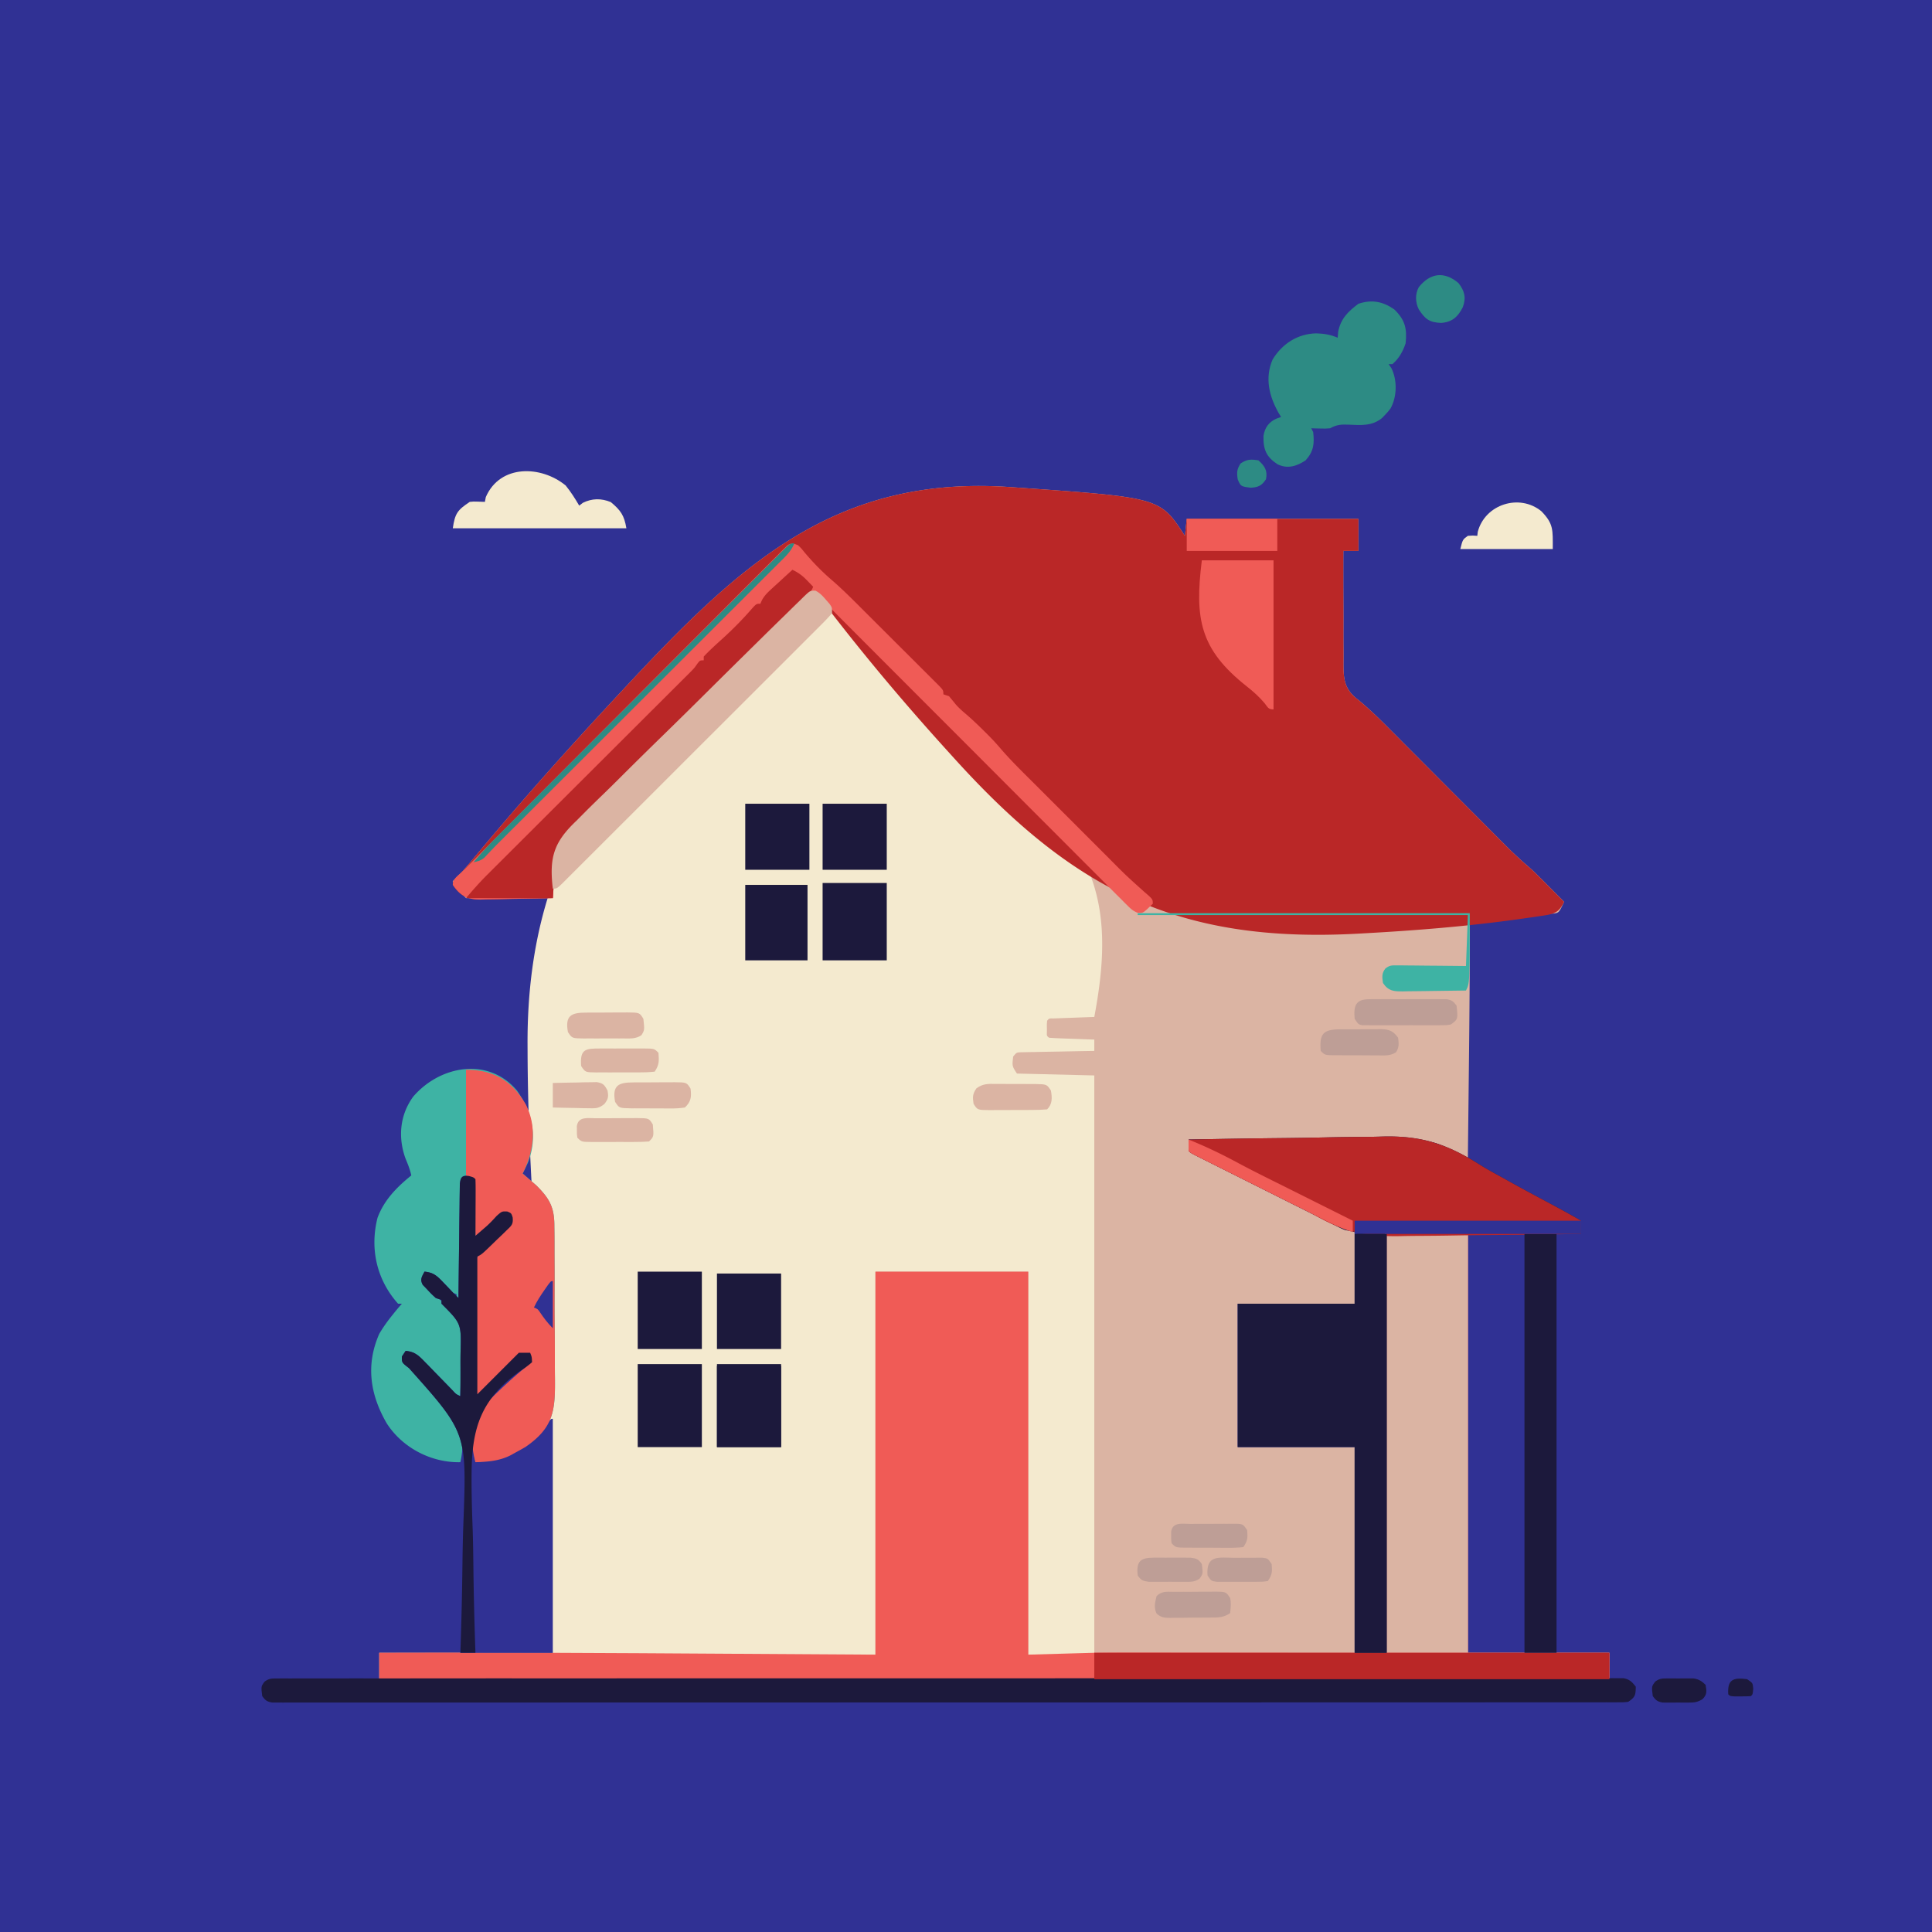 <svg xmlns="http://www.w3.org/2000/svg" width="1024" height="1024"><path fill="#303194" d="M0 0h1024v1024H0z"/><path fill="#dbb4a3" d="m536.62 258.25 2.957.207c75.31 5.286 75.31 5.286 88.418 25.543l1-9h91v17h-8a3019 3019 0 0 0 .029 27.8c.024 4.304.035 8.606.016 12.91-.017 4.157 0 8.312.04 12.469q.012 2.374-.01 4.747c-.082 9.295.006 15.246 7.925 21.074 5.54 4.599 10.69 9.553 15.758 14.66l2.211 2.215q2.356 2.361 4.708 4.726 3.73 3.75 7.469 7.493 9.275 9.297 18.54 18.603 7.848 7.876 15.7 15.746 3.665 3.676 7.325 7.356l4.531 4.541 2.028 2.044a216 216 0 0 0 12.011 11.124c2.164 1.879 4.2 3.86 6.219 5.894l2.246 2.256 2.254 2.28 2.348 2.36q2.829 2.849 5.652 5.702c-2.728 5.846-2.728 5.846-5.987 6.24l-2.463-.013h-2.79l-3.018-.032-3.085-.008c-3.261-.011-6.521-.037-9.782-.062q-3.31-.016-6.621-.027a4405 4405 0 0 1-16.254-.098l.008 2.622c.068 26.68-.162 53.352-.472 80.03q-.092 8.047-.18 16.096-.176 15.626-.356 31.252c-4.37-1.264-7.353-2.956-11.032-5.569-10.77-5.851-23.408-4.42-35.335-4.343-3.581.016-7.162-.008-10.742-.028-6.76-.03-13.521-.027-20.281-.01-7.705.018-15.41-.004-23.115-.03-15.831-.05-31.663-.052-47.494-.02.022 4.26.664 6.193 4.289 8.31q2.227 1.137 4.488 2.21l2.468 1.24a770 770 0 0 0 8.122 3.978q2.813 1.394 5.624 2.792a2548 2548 0 0 0 14.842 7.293c5.04 2.467 10.065 4.962 15.093 7.452 7.34 3.63 14.683 7.254 22.04 10.851l2.342 1.151c2.871 1.4 5.658 2.712 8.693 3.723v38h-62v76h62v109h17V654h43v222h75v14h-652v-14h92V476h-46c-7-7-7-7-7-9a158 158 0 0 1 3.479-3.475c2.932-2.939 5.515-6.19 8.169-9.377q2.051-2.447 4.105-4.891l2.211-2.632c23.148-27.483 47.134-54.18 71.661-80.438l1.6-1.716c60.15-64.473 111.27-113.27 205.4-106.22z"/><path fill="#f4eacf" d="M434 314c1.445 1.41 1.445 1.41 2.903 3.286 3.157 3.769 6.578 7.13 10.216 10.429l1.75 1.586q1.86 1.681 3.72 3.358c14.665 13.218 29.056 26.717 43.356 40.327 8.252 7.843 16.562 15.598 25.052 23.182 9.836 8.806 19.472 17.79 28.843 27.09l2.291 2.275c33.846 33.945 36.487 67.77 27.868 113.47l-2.187.076c-3.25.115-6.5.238-9.75.361l-3.443.12-3.272.126-3.031.111c-2.277-.047-2.277-.047-3.317 1.206-.16 1.873-.16 1.873-.125 4l-.008 2.187c-.064 1.834-.064 1.834 1.133 2.813 1.779.157 3.563.25 5.348.316l3.271.127 3.444.12 3.455.13q4.241.16 8.482.307v6l-3.732.06q-6.837.116-13.675.257-2.962.057-5.924.105c-2.835.045-5.67.103-8.504.164l-2.687.035-2.487.06-2.193.04c-2.049.137-2.049.137-3.797 2.279-.587 5.03-.587 5.03 2 9l41 1v307h-35v-203h-81v203H293c-3.058-52.073-5.57-104.06-6.996-156.2q-.258-9.357-.53-18.713l-.109-3.761c-.514-17.333-1.355-34.621-2.467-51.926-1.919-29.867-3.183-59.688-3.277-89.62l-.016-3.531c-.3-108.87 52.996-168.51 137.5-231.32l1.933-1.448a429 429 0 0 1 5.337-3.905l3.017-2.19c2.854-1.528 3.719-1.746 6.608-.396z"/><path fill="#ba2727" d="m536.62 258.25 2.957.207c75.31 5.286 75.31 5.286 88.418 25.543l1-9h91v17h-8a3019 3019 0 0 0 .029 27.8c.024 4.304.035 8.606.016 12.91-.017 4.157 0 8.312.04 12.469q.012 2.374-.01 4.747c-.082 9.295.006 15.246 7.925 21.074 5.54 4.599 10.69 9.553 15.758 14.66l2.211 2.215q2.356 2.361 4.708 4.726 3.73 3.75 7.469 7.493 9.275 9.297 18.54 18.603 7.848 7.876 15.7 15.746 3.665 3.676 7.325 7.356l4.531 4.541 2.028 2.044a216 216 0 0 0 12.011 11.124c2.164 1.879 4.2 3.86 6.219 5.894l2.246 2.256 2.254 2.28 2.348 2.36q2.829 2.849 5.652 5.702c-2.715 5.818-5.48 6.483-11.576 7.371l-2.405.365c-2.682.4-5.366.781-8.05 1.157l-2.854.401c-26.643 3.69-53.39 5.854-80.24 7.331l-3.794.216c-96.766 5.373-152.08-24.054-214.59-93.203a3937 3937 0 0 0-4.12-4.548c-21.764-24.026-42.603-48.777-62.376-74.47l-1.51-1.964c-3.361-4.402-3.361-4.402-4.488-6.655-4.283.475-6.67 3.189-9.599 6.07l-1.679 1.618a1281 1281 0 0 0-5.552 5.405l-3.987 3.864c-12.155 11.792-24.22 23.678-36.264 35.583a3438 3438 0 0 1-26.816 26.226 1977 1977 0 0 0-18.851 18.508 792 792 0 0 1-11.266 11.005c-23.99 22.288-23.99 22.288-25.985 53.72-6.423.168-12.844.3-19.27.385q-3.274.052-6.55.143c-3.145.085-6.288.125-9.434.156l-2.94.11c-6.988.003-10.827-1.92-14.807-7.794 0-2.828 1.537-3.608 3.479-5.476 2.932-2.938 5.515-6.188 8.169-9.376q2.052-2.447 4.106-4.891l2.21-2.632c23.148-27.483 47.134-54.18 71.661-80.438.529-.566 1.057-1.132 1.6-1.716 60.15-64.473 111.27-113.27 205.4-106.22z"/><path fill="#f05b56" d="M735 654h43v222h75v14H201v-14q17.657-.048 35.312-.062l2.868-.003c32.668-.026 65.336.106 98.003.288l2.675.015c41.38.23 82.76.503 124.14.762V674h81v203l35-1c6.07-.072 12.133-.13 18.202-.114h4.668q6.042.001 12.083.013 5.75.007 11.497.006c11.08.006 22.158.02 33.237.032l75.312.063V654z"/><path fill="#1c193c" d="M630 604a4156 4156 0 0 1 49.008-.777c7.59-.077 15.177-.181 22.765-.355q9.943-.228 19.887-.28c3.499-.019 6.992-.062 10.489-.174 20.964-.643 34.619 3.842 51.988 14.795 3.91 2.447 7.936 4.654 11.988 6.854q2.078 1.159 4.152 2.324c7.214 4.015 14.502 7.895 21.78 11.793 5.356 2.872 10.687 5.768 15.943 8.82v7H735v222h-17V767h-62v-76h62v-38l-5-1c-1.893-.76-1.893-.76-3.707-1.67l-2.107-1.045-2.265-1.146-2.42-1.208a2666 2666 0 0 1-7.891-3.962l-5.487-2.746a6985 6985 0 0 1-11.48-5.76q-7.369-3.704-14.745-7.395-5.66-2.834-11.318-5.672l-5.44-2.728a5890 5890 0 0 1-7.578-3.806l-2.288-1.147c-5.158-2.6-5.158-2.6-6.273-3.715q-.063-3 0-6z"/><path fill="#3eb3a4" d="M274 578c8.104 11.526 11.15 24.601 5.852 38.168A178 178 0 0 1 277 622l1.977 1.688 2.648 2.312 2.602 2.25c7.107 7.047 9.672 11.73 9.597 21.857l.046 3.29c.042 3.573.04 7.144.032 10.717q.018 3.744.04 7.487c.022 5.226.02 10.452.005 15.678q-.024 8.027.062 16.053c.067 6.48.09 12.96.079 19.44q.002 3.692.047 7.383c.188 17.446-.61 26.426-15.635 36.783a187 187 0 0 1-5.5 3.063l-2.277 1.277c-6.04 3.069-12.02 3.496-18.723 3.723-3.724-14.101-1.657-23.55 8.382-33.894a284 284 0 0 1 16.197-14.844C280.5 723.02 280.5 723.02 281 718c-5.627-.635-7.516.8-11.363 4.813l-1.447 1.48a456 456 0 0 0-4.502 4.707 1714 1714 0 0 1-4.556 4.708 757 757 0 0 0-4.094 4.273C253 740 253 740 252 740a2181 2181 0 0 1-.518-28.479c-.052-4.41-.122-8.817-.236-13.226a653 653 0 0 1-.194-12.78q-.028-2.43-.109-4.86c-.36-11.231 1.208-17.088 11.057-23.655a78 78 0 0 0 2.98-2.672q2.239-2.107 4.5-4.188c1.973-2.778 1.56-3.994.52-7.14-5.04.358-7.439 3.022-10.688 6.562-5.073 5.438-5.073 5.438-7.312 5.438l-1-30c-4.63-1.647-4.63-1.647-6 0a124 124 0 0 0-.206 5.988l-.06 3.883-.05 4.226-.064 4.3q-.081 5.67-.153 11.34-.076 5.781-.16 11.562-.162 11.35-.307 22.7l-2-1v-2l-1.72-.71c-3.688-2.085-6.212-5.297-9.062-8.39-2.238-2.333-2.238-2.333-6.218-1.9-.955 1.726-.955 1.726-1 4 1.73 2.046 1.73 2.046 3.277 3.384 3.008 2.824 5.631 6.011 8.344 9.117 2.329 2.633 2.329 2.633 5.49 4.565 4.148 3.445 3.655 7.322 3.475 12.392l-.026 2.736a577 577 0 0 1-.185 8.62q-.045 2.928-.082 5.857c-.066 4.778-.17 9.553-.293 14.33-3.76-1.552-6.047-3.872-8.844-6.79l-2.777-2.85a1099 1099 0 0 1-4.325-4.498 648 648 0 0 0-4.21-4.339l-2.526-2.627c-2.335-2.318-2.335-2.318-6.318-1.896-1.11 2.944-1.11 2.944.014 5.77 3.7 4.015 7.568 7.66 11.7 11.234 13.422 11.743 21.052 20.266 17.65 39.25l-.364 1.746c-15.355.337-30.717-7.587-39.08-20.692-8.736-15.143-11.15-30.84-3.92-47.308 2.08-3.562 4.41-6.792 7-10l1.562-1.949a190 190 0 0 1 3.438-4.05h-2c-11.343-12.659-15.03-29.074-10.938-45.439 3.471-9.51 10.222-16.299 17.938-22.562-.694-3.16-1.813-5.958-3.063-8.937-4.072-11.202-3.028-23.072 4.051-32.793C232.933 564.965 258.58 559.82 274 578z"/><path fill="#dbb4a3" d="M735 654h43v222h-43z"/><path fill="#f05b56" d="M423 289c1.64 1.566 1.64 1.566 3.25 3.563 4.641 5.541 9.6 10.61 15.106 15.295 6.008 5.25 11.598 10.93 17.238 16.568l3.598 3.587q3.744 3.736 7.483 7.476 4.801 4.8 9.618 9.587 3.704 3.69 7.401 7.389 1.773 1.77 3.55 3.537 2.469 2.456 4.926 4.925l1.492 1.475C500 365.772 500 365.772 500 368l3 1a255 255 0 0 1 3.508 4.28c1.57 1.809 3.228 3.298 5.055 4.845 3.658 3.124 7.096 6.417 10.5 9.812l1.461 1.448a128 128 0 0 1 7.252 7.89c5.943 6.81 12.452 13.096 18.846 19.479l4.284 4.287q4.475 4.478 8.954 8.949 5.715 5.708 11.421 11.425 4.418 4.423 8.841 8.84l4.209 4.212c9.31 9.392 9.31 9.392 19.145 18.223C611 476.579 611 476.579 611 479c-5.192 5.075-5.192 5.075-8.01 4.815-2.207-.904-3.405-1.857-5.087-3.54l-1.785-1.765-1.932-1.957-2.075-2.064c-2.3-2.293-4.59-4.597-6.88-6.9l-4.932-4.927a7809 7809 0 0 1-13.394-13.42q-6.286-6.302-12.582-12.595a25170 25170 0 0 1-24.92-24.962 27374 27374 0 0 0-25.704-25.746l-3.004-3.006-1.498-1.498-1.493-1.493a61944 61944 0 0 1-24.437-24.466q-4.177-4.184-8.356-8.366a16222 16222 0 0 1-13.102-13.132l-4.822-4.83q-3.28-3.285-6.554-6.574l-1.952-1.949c-4.367-4.396-4.367-4.396-5.481-6.624-4.283.475-6.67 3.189-9.6 6.07l-1.678 1.618a1281 1281 0 0 0-5.553 5.405l-3.987 3.864c-12.155 11.792-24.22 23.678-36.264 35.583a3438 3438 0 0 1-26.816 26.226 1977 1977 0 0 0-18.85 18.508 792 792 0 0 1-11.267 11.005C294.996 444.568 294.996 444.568 293 476c-6.423.168-12.844.3-19.269.385q-3.275.052-6.55.143c-3.145.085-6.288.125-9.435.156l-2.94.11c-6.987.003-10.826-1.92-14.806-7.794 0-3.26 2.763-4.862 5-7q1.665-1.663 3.321-3.335l1.86-1.87 1.999-2.009 4.44-4.461 2.385-2.398a59744 59744 0 0 1 60.493-60.7l1.566-1.57q12.575-12.61 25.133-25.24 12.896-12.964 25.819-25.903a7036 7036 0 0 0 15.918-15.988 3879 3879 0 0 1 12.19-12.217 1341 1341 0 0 0 5.003-5.033c2.262-2.287 4.538-4.558 6.82-6.825l2.005-2.05 1.852-1.821 1.589-1.595c2.22-1.362 3.246-.928 5.606.014z"/><path fill="#1c193c" d="m146.99 889.62 3.15-.024 3.477.02 3.696-.013q5.11-.014 10.219.003c3.698.006 7.396-.004 11.094-.013a6820 6820 0 0 1 19.465-.007c9.648.009 19.296 0 28.944-.01q25.842-.028 51.685-.017a65847 65847 0 0 0 60.42-.008c28.306-.01 56.612-.015 84.92-.007h3.235l26.018.008q50.751.014 101.51-.021a130515 130515 0 0 1 126.091-.03h3.02q22.604.003 45.209-.018 25.695-.024 51.39.002 14.393.016 28.785-.01a4659 4659 0 0 1 19.202.01q5.479.015 10.958-.004c3.926-.017 7.852-.002 11.778.016l3.47-.03 3.157.03h2.723c3.194.667 4.419 1.95 6.394 4.5-.088 4.411-.249 5.5-4 8-2.27.251-2.27.251-4.992.252l-3.15.016-3.48-.013-3.696.01q-5.11.008-10.222-.002c-3.698-.004-7.397.004-11.096.01q-9.735.012-19.469.006-14.475-.006-28.95.01c-18.236.014-36.47.016-54.706.014a96927 96927 0 0 0-57.421.008q-42.465.014-84.93.009h-3.236l-16.24-.003h-3.258l-6.523-.002q-50.762-.007-101.53.021a175170 175170 0 0 1-126.112.027h-3.02q-22.61-.002-45.219.016-25.699.019-51.398 0-14.396-.01-28.792.01-9.6.012-19.203-.007-5.48-.01-10.96.004c-3.926.013-7.851.002-11.777-.011l-3.478.022-3.15-.022h-2.723c-2.751-.454-3.642-1.14-5.27-3.375-.64-5.12-.64-5.12 1.212-7.664 2.374-1.774 3.829-1.712 6.78-1.713z"/><path fill="#303194" d="M248.56 623.31c2.438.688 2.438.688 3.438 1.688.087 2.218.106 4.44.097 6.66l-.004 2.013q-.01 3.195-.031 6.389l-.014 4.322q-.016 5.308-.049 10.615 1.904-1.636 3.801-3.28l2.138-1.847c1.88-1.707 3.552-3.488 5.249-5.373 2.812-2.5 2.812-2.5 5.687-2.375 2.125.875 2.125.875 2.847 3.115.375 3.714-.636 4.39-3.272 6.932l-2.307 2.262-2.455 2.316-2.42 2.364c-5.872 5.689-5.872 5.689-8.268 6.886v73l22-22h6c.889 2.126.889 2.126 1 5-2.012 2.264-3.908 4.062-6.21 5.989a888 888 0 0 0-3.967 3.548l-2.088 1.868c-13.747 12.436-21.865 22.057-17.734 41.596 7.49-.706 13.682-2.454 20.375-5.813l2.016-1.004c6.03-3.149 10.976-6.849 14.922-12.496 2.596-3.687 2.596-3.687 3.687-3.687v124h-49l.369-10.923c.383-12.025.603-24.048.742-36.078.089-7.283.23-14.556.504-21.834 1.774-47.756 1.774-47.756-28.876-82.063-3.777-2.9-3.777-2.9-3.739-6.104l2-3c4.862.437 6.891 2.432 10.23 5.875l1.444 1.468c1.514 1.543 3.014 3.1 4.513 4.657a1920 1920 0 0 0 4.545 4.657 1009 1009 0 0 1 4.1 4.226c1.983 2.152 1.983 2.152 4.168 3.117.08-5.694.1-11.383.067-17.078q-.004-2.901.039-5.802c.433-15.577.433-15.577-10.106-26.12v-2l-3-1c-2.5-2.313-2.5-2.313-5-5l-1.938-2c-1.533-2.887-.524-4.231.938-7 4.842.433 6.84 2.41 10.125 5.874l2.57 2.68 2.305 2.445a715 715 0 0 0 3 3l.024-2.378q.117-11.08.263-22.161.077-5.697.135-11.394.055-5.495.136-10.99.028-2.1.045-4.198c.017-1.957.047-3.913.078-5.869l.04-3.378c.383-3.615 1.107-4.775 4.841-4.32z"/><path fill="#f05b56" d="M247 567c14.772 0 24.414 5.915 31.738 18.438 5.954 12.091 4.197 24.923-1.738 36.562l1.976 1.688 2.649 2.312 2.601 2.25c7.108 7.047 9.672 11.73 9.598 21.857l.046 3.29c.042 3.573.039 7.144.032 10.717q.018 3.744.039 7.487.031 7.839.006 15.678-.024 8.027.061 16.053c.068 6.48.091 12.96.08 19.44q0 3.692.047 7.383c.188 17.446-.61 26.426-15.635 36.783a187 187 0 0 1-5.5 3.063l-2.278 1.277c-6.04 3.069-12.019 3.496-18.723 3.723-3.723-14.101-1.656-23.55 8.383-33.894a284 284 0 0 1 16.197-14.844c3.921-3.243 3.921-3.243 4.42-8.262-5.626-.635-7.515.8-11.362 4.813l-1.447 1.48a456 456 0 0 0-4.502 4.707 1714 1714 0 0 1-4.556 4.708 757 757 0 0 0-4.094 4.273C253 740 253 740 252 740a2181 2181 0 0 1-.518-28.479c-.052-4.41-.122-8.817-.236-13.226a653 653 0 0 1-.195-12.78q-.027-2.43-.108-4.86c-.361-11.231 1.208-17.088 11.057-23.655a78 78 0 0 0 2.98-2.672q2.238-2.107 4.5-4.188c1.973-2.778 1.56-3.994.52-7.14-5.041.358-7.44 3.022-10.688 6.562-5.074 5.438-5.074 5.438-7.313 5.438l-1-30-4-2z"/><path fill="#ba2727" d="M630 604a4156 4156 0 0 1 49.008-.777c7.59-.077 15.177-.181 22.765-.355q9.943-.228 19.887-.28c3.499-.019 6.992-.062 10.489-.174 20.964-.643 34.619 3.842 51.988 14.795 3.91 2.447 7.936 4.654 11.988 6.854q2.078 1.159 4.152 2.324c7.214 4.015 14.502 7.895 21.78 11.793 5.356 2.872 10.687 5.768 15.943 8.82v7c-15.248.259-30.496.452-45.746.57-7.083.056-14.166.133-21.249.26q-9.277.166-18.557.205c-3.265.014-6.527.053-9.792.128-17.474.388-29.94-2.064-45.165-10.758-3.579-2.019-7.263-3.79-10.961-5.576q-1.935-.96-3.868-1.929l-1.916-.959-1.957-.98-4.2-2.098q-4.307-2.153-8.613-4.31a9643 9643 0 0 0-11.052-5.524q-4.294-2.144-8.585-4.293l-4.084-2.04a3650 3650 0 0 1-5.632-2.82l-3.228-1.615C631 611 631 611 630 610q-.063-3 0-6z"/><path fill="#2d8b84" d="M739 164c5.735 5.564 6.842 10.21 6 18-1.468 4.338-3.498 7.995-7 11h-2l1.5 2.188c3.134 6.343 2.957 15.17-.5 21.312-1.422 1.843-1.422 1.843-3 3.5l-1.516 1.593c-5.257 4.263-11.058 3.793-17.493 3.487-4.018-.185-6.501-.043-9.99 1.92-2.579.195-2.579.195-5.25.125l-2.704-.055L695 227l1 2c.744 6.1.27 10.28-4 15-4.692 3.128-9.598 4.673-14.93 2.05-5.936-3.904-7.591-7.838-7.387-15.055.706-4.45 2.895-7.37 6.961-9.16L679 221l-1.313-2.133c-5.018-8.898-7.4-18.494-3.187-28.305 5.095-8.39 13.267-13.637 23.062-13.875 4.14.109 7.596.652 11.438 2.313l.25-3.125c1.35-6.974 5.264-10.79 10.75-14.875 7.096-2.365 12.975-1.223 19 3z"/><path fill="#ba2727" d="M420 302c3.18 1.51 5.299 3.08 7.75 5.625l1.86 1.914L431 311c-1.586 3.96-4.335 6.54-7.359 9.431l-1.674 1.626q-1.815 1.761-3.638 3.516a2076 2076 0 0 0-5.919 5.726 8848 8848 0 0 1-6.373 6.181 3460 3460 0 0 0-15.792 15.404l-2.312 2.268-9.44 9.268c-8.916 8.756-17.85 17.49-26.848 26.16a2161 2161 0 0 0-21.312 20.817c-3.731 3.693-7.48 7.36-11.286 10.975-23.7 22.184-23.7 22.184-26.046 53.628h-46c3.652-4.26 7.127-8.251 11.067-12.18l1.432-1.433q2.343-2.34 4.69-4.675l3.388-3.382q3.63-3.625 7.263-7.245 5.745-5.727 11.484-11.46 12.178-12.16 24.363-24.312 13.171-13.137 26.335-26.282 5.705-5.698 11.418-11.39 3.549-3.537 7.093-7.08l3.29-3.28q2.249-2.236 4.49-4.48l2.537-2.532c2.169-2.19 2.169-2.19 3.817-4.568C371 350 371 350 373 350v-2c3.01-3.24 6.277-6.187 9.555-9.15 5.895-5.33 11.327-10.85 16.52-16.866 1.925-1.984 1.925-1.984 3.925-1.984l.783-1.784c1.313-2.391 2.687-3.832 4.694-5.67l2.03-1.874 2.118-1.922 2.14-1.969q2.61-2.398 5.235-4.781zM580 876h273v14H580z"/><path fill="#1c193c" d="M718 654h17v222h-17zM808 654h17v222h-17z"/><path fill="#dbb4a3" d="M432.24 313.08c2.37 1.233 3.779 2.767 5.515 4.793l1.86 2.117c1.39 2.008 1.39 2.008 1.39 5.008a97 97 0 0 1-5.53 5.903l-1.802 1.814c-2.006 2.016-4.022 4.02-6.039 6.025l-4.305 4.317a5547 5547 0 0 1-11.74 11.726q-6.133 6.122-12.257 12.252-10.29 10.29-20.595 20.567a18982 18982 0 0 0-23.837 23.819q-11.437 11.444-22.887 22.875-4.882 4.875-9.758 9.755a7017 7017 0 0 1-11.49 11.467q-2.115 2.11-4.225 4.223a2006 2006 0 0 1-5.752 5.734l-1.704 1.715c-3.851 3.807-3.851 3.807-6.08 3.807-1.944-16.554.522-24.639 12.514-35.976q2.02-2.025 4.03-4.063c3.617-3.644 7.295-7.22 10.99-10.787 3.863-3.75 7.668-7.558 11.481-11.36a2615 2615 0 0 1 19.3-18.985c8.303-8.09 16.546-16.24 24.77-24.41a7364 7364 0 0 1 21.276-21.037q2.287-2.253 4.57-4.51c4.333-4.279 8.677-8.545 13.04-12.792a841 841 0 0 0 3.953-3.88 681 681 0 0 1 5.395-5.26l1.58-1.58c3.547-3.38 3.547-3.38 6.337-3.277"/><path fill="#1c193c" d="M248.56 623.31c2.438.688 2.438.688 3.438 1.688.087 2.218.106 4.44.097 6.66l-.004 2.013q-.01 3.195-.031 6.389l-.014 4.322q-.016 5.308-.049 10.615 1.904-1.636 3.801-3.28l2.138-1.847c1.88-1.707 3.552-3.488 5.249-5.373 2.812-2.5 2.812-2.5 5.687-2.375 2.125.875 2.125.875 2.847 3.115.375 3.714-.636 4.39-3.272 6.932l-2.307 2.262-2.455 2.316-2.42 2.364c-5.872 5.689-5.872 5.689-8.268 6.886v73l22-22h6c.886 2.215.886 2.215 1 5-2.032 1.788-3.904 3.127-6.164 4.571-20.586 14.771-25.76 29.622-25.886 54.605l-.011 2.07c-.02 8.512.21 17.01.527 25.516.268 7.347.364 14.692.448 22.043.177 15.072.56 30.132 1.086 45.196h-8l.066-1.855c.52-15.048.871-30.09 1.046-45.145.088-7.282.23-14.556.503-21.834 1.774-47.756 1.774-47.756-28.876-82.063-3.776-2.9-3.776-2.9-3.738-6.104l2-3c4.862.437 6.89 2.433 10.23 5.875l1.443 1.469c1.515 1.543 3.014 3.099 4.514 4.656a1920 1920 0 0 0 4.545 4.657 1009 1009 0 0 1 4.1 4.226c1.982 2.152 1.982 2.152 4.167 3.117q.118-8.538.067-17.078-.005-2.901.04-5.801c.432-15.577.432-15.577-10.107-26.121v-2l-3-1c-2.5-2.313-2.5-2.313-5-5l-1.937-2c-1.534-2.886-.525-4.23.937-7 4.843.434 6.841 2.41 10.125 5.875.848.884 1.697 1.768 2.57 2.68l2.305 2.445a715 715 0 0 0 3 3l.025-2.379q.116-11.08.263-22.16.076-5.697.134-11.395.056-5.494.136-10.99.029-2.1.045-4.198c.017-1.956.047-3.912.078-5.869l.04-3.378c.383-3.615 1.107-4.775 4.842-4.32z"/><path fill="#f05b56" d="M637 297h38v79c-2.805 0-2.992-1.046-4.691-3.227-2.88-3.417-5.935-6.168-9.429-8.915C635.903 344.133 633.14 327.93 637 297z"/><path fill="#f4eacf" d="M299.81 257.31c2.745 3.372 5 6.936 7.188 10.688l1.937-1.5c4.917-2.408 9.74-2.45 14.812-.375 5.231 4.36 7.108 7.022 8.25 13.875h-92c1.14-7.985 2.603-9.736 9-14 2.043-.195 2.043-.195 4.188-.125l3.812.125.5-2.562c7.636-17.5 29.42-16.726 42.312-6.125z"/><path fill="#1c193c" d="M380 723h34v44h-34zM338 723h34v44h-34zM338 674h34v41h-34zM436 468h34v41h-34zM380 675h34v40h-34zM395 469h33v40h-33zM436 426h34v35h-34zM395 426h34v35h-34z"/><path fill="#f4eacf" d="M817 271c6.495 6.718 6 9.797 6 20h-49c1.26-5.043 1.26-5.043 4-7 2.688-.187 2.688-.187 5 0l.25-2.125c3.799-14.562 22.079-20.471 33.75-10.875"/><path fill="#303194" d="M718 647h120v7H718z"/><path fill="#f05b56" d="M629 275h48v17h-48z"/><path fill="#3eb3a4" d="M603 484h176c0 37 0 37-2 41q-8.434.148-16.87.22-2.87.03-5.738.082c-2.75.048-5.5.071-8.251.089l-2.59.062c-4.848.002-7.642-.124-10.551-4.453-.453-3.173-.72-5.058 1.27-7.662 2.126-1.645 3.171-1.703 5.834-1.679l2.487.001 2.67.047 2.745.013c2.894.017 5.788.054 8.681.092q2.943.024 5.885.041c4.81.031 9.618.09 14.428.147l1-27H603z"/><path fill="#be9e96" d="m725.7 529.61 2.882-.029 3.106.019 3.194-.009q3.345-.002 6.688.016c3.417.016 6.834 0 10.251-.019q3.246.003 6.492.012l3.107-.019 2.882.029 2.536.007c2.686.473 3.572 1.189 5.163 3.381.774 7.227.774 7.227-3 10-2.208.381-2.208.381-4.807.388l-2.953.03-3.182-.02-3.268.01q-3.42.002-6.842-.017c-3.5-.016-7 0-10.5.02q-3.32-.004-6.64-.012l-3.188.018-2.943-.029-2.596-.007C720 543 720 543 718 540c-.61-6.837.41-10.368 7.7-10.389z"/><path fill="#f05b56" d="M630 604c8.8 3.531 17.2 7.55 25.546 12.044 6.983 3.755 14.072 7.289 21.17 10.819 4.056 2.019 8.107 4.047 12.158 6.074l5.04 2.52L716.998 647v6c-4.953-1.501-9.405-3.564-14.009-5.883l-2.362-1.179q-3.841-1.92-7.68-3.849l-5.348-2.674a9960 9960 0 0 1-11.179-5.601q-7.176-3.6-14.359-7.19-5.514-2.758-11.028-5.52-2.648-1.327-5.297-2.652-3.69-1.846-7.376-3.699l-2.228-1.113c-5.02-2.526-5.02-2.526-6.135-3.64q-.062-3 0-6z"/><path fill="#be9e96" d="m710.59 545.57 2.245-.016q2.349-.01 4.698.004c2.393.008 4.784-.02 7.176-.052q2.284-.003 4.569.002l2.162-.035c4.598.065 6.853.744 9.56 4.53.437 3.055.621 4.99-1.02 7.661-3.122 2.113-6.438 1.747-10.077 1.703l-2.394.001a588 588 0 0 1-5.005-.028c-2.56-.024-5.118-.02-7.677-.014q-2.43-.009-4.861-.022l-2.327.003c-5.407-.072-5.407-.072-7.638-2.303-.722-9.091 1.244-11.472 10.59-11.434z"/><path fill="#dbb4a3" d="m527.72 574.5 2.248-.004q2.346.002 4.693.034c2.395.029 4.787.02 7.182.007q2.283.01 4.565.026l2.168-.01c6.238.12 6.238.12 8.421 3.443.703 3.814.852 7.149-2 10-2.69.212-5.273.304-7.964.3l-2.392.014q-2.505.009-5.01.002c-2.558-.003-5.114.02-7.67.045q-2.433.004-4.866.002l-2.32.028c-6.728-.058-6.728-.058-8.778-3.39-.521-3.504-.537-5.25 1.545-8.161 3.315-2.484 6.196-2.399 10.178-2.336"/><path fill="#2d8b84" d="M421 288c-1.65 4.243-4.808 7.08-7.977 10.218l-1.876 1.88q-3.119 3.121-6.248 6.23l-4.469 4.47q-6.076 6.074-12.161 12.136-6.363 6.347-12.717 12.701a39647 39647 0 0 1-24.111 24.068 57382 57382 0 0 0-27.382 27.339q-23.4 23.373-46.812 46.734l-1.998 1.994-11.028 11.002a230 230 0 0 0-4.099 4.212l-1.683 1.766-1.692 1.797c-1.94 1.614-3.316 1.927-5.746 2.453a214 214 0 0 1 12.858-13.992l2.016-2.023q3.32-3.329 6.646-6.651l4.781-4.791q6.474-6.487 12.953-12.965 5.407-5.41 10.812-10.82a70767 70767 0 0 1 26.947-26.957q11.711-11.711 23.41-23.433 12.02-12.04 24.05-24.07a16221 16221 0 0 0 13.498-13.51q6.332-6.346 12.676-12.68 2.333-2.331 4.661-4.668 3.166-3.174 6.342-6.338l1.88-1.895c4.242-4.208 4.242-4.208 6.47-4.208z"/><path fill="#dbb4a3" d="m310.75 536.7 2.324-.013q2.434-.008 4.87-.002c2.484.003 4.968-.02 7.452-.046q2.365-.004 4.729-.001l2.254-.028c6.6.059 6.6.059 8.625 3.39.64 5.967.64 5.967-1.047 8.695-3.002 2.007-6.088 1.734-9.578 1.704l-2.252.009q-2.355.002-4.71-.016c-2.404-.016-4.806 0-7.21.019q-2.289-.003-4.578-.012l-2.178.019c-6.269-.089-6.269-.089-8.447-3.417-1.617-8.781 1.817-10.31 9.746-10.301zM335.75 573.7l2.324-.013q2.434-.008 4.87-.002c2.484.003 4.968-.02 7.452-.046q2.365-.004 4.729-.001l2.254-.028c6.556.058 6.556.058 8.625 3.39.56 4.394.26 6.93-3 10-2.68.395-4.946.539-7.625.497l-2.252.004q-2.355-.002-4.71-.034c-2.405-.029-4.806-.02-7.21-.007q-2.289-.01-4.578-.026l-2.178.01c-6.269-.12-6.269-.12-8.447-3.443-1.617-8.781 1.817-10.31 9.746-10.301z"/><path fill="#be9e96" d="m622.53 843.7 2.257-.013q2.364-.008 4.728-.002c2.412.003 4.823-.02 7.236-.046q2.295-.004 4.591-.001l2.188-.028c6.294.058 6.294.058 8.473 3.39.575 2.847.28 5.05 0 8-3.645 2.43-6.407 2.324-10.625 2.337l-2.253.02q-2.355.015-4.71.014c-2.404.005-4.806.041-7.21.079a1753 1753 0 0 1-4.577.012l-2.179.043c-3.23-.03-4.993-.094-7.435-2.306-1.523-3.31-.846-5.73-.011-9.198 2.858-2.86 5.7-2.306 9.527-2.301"/><path fill="#2d8b84" d="M773 150c3.243 4.108 4.203 7.813 2.309 12.832-2.546 5.06-5.6 7.9-11.52 8.328-6.192-.257-8.446-2.04-11.79-7.16-1.855-3.71-2.018-8.135-.023-11.79 6.043-7.525 13.454-8.576 21.023-2.21z"/><path fill="#dbb4a3" d="m318.22 555.73 2.466-.006q2.582-.001 5.164.01c2.64.012 5.28.001 7.92-.012q2.506.002 5.013.008l2.402-.012c5.586.048 5.586.048 7.816 2.278.316 4.336.45 6.326-2 10-2.813.304-5.403.42-8.219.398l-2.465.009q-2.583.002-5.165-.016c-2.64-.016-5.28 0-7.92.019q-2.507-.003-5.012-.012c-1.19.01-1.19.01-2.402.018-5.587-.071-5.587-.071-7.817-3.416-.626-8.922 2.132-9.307 10.22-9.266z"/><path fill="#be9e96" d="m631 807.7 2.398-.013q2.513-.008 5.024-.002c2.568.003 5.135-.02 7.703-.046q2.438-.004 4.875-.001l2.336-.028c5.435.047 5.435.047 7.664 3.39.34 4.076.313 5.53-2 9a66 66 0 0 1-8 .364l-2.398.002a593 593 0 0 1-5.024-.029c-2.568-.024-5.135-.02-7.703-.014l-4.875-.021-2.336.002c-5.433-.072-5.433-.072-7.664-2.303-.266-1.875-.266-1.875-.25-4l-.016-2.125c.76-5.36 6.086-4.18 10.266-4.176z"/><path fill="#dbb4a3" d="m315.75 592.7 2.324-.013q2.434-.008 4.87-.002c2.484.003 4.968-.02 7.452-.046q2.365-.004 4.729-.001l2.254-.028c6.612.059 6.612.059 8.625 3.39.564 6.436.564 6.436-2 9-2.701.2-5.298.28-8 .266l-2.398.006q-2.513.003-5.024-.01c-2.568-.011-5.135 0-7.703.012q-2.438-.002-4.875-.008l-2.336.013c-5.434-.048-5.434-.048-7.664-2.278-.266-1.875-.266-1.875-.25-4l-.016-2.125c.75-5.287 5.876-4.181 10.012-4.176z"/><path fill="#be9e96" d="M654.86 825.68c2.134.003 4.266-.02 6.4-.046q2.027-.003 4.054-.002l3.738-.009c2.95.373 2.95.373 4.95 3.373.34 4.075.313 5.53-2 9-2.95.388-2.95.388-6.688.398l-1.995.009q-2.088.002-4.176-.016c-2.134-.016-4.266 0-6.4.019q-2.025-.003-4.054-.012l-3.738-.01c-2.95-.388-2.95-.388-4.95-3.388-.785-11.2 5.901-9.344 14.859-9.316zM611.43 825.6l3.904-.012 2.039.02c2.05.015 4.098 0 6.149-.02l3.908.012 3.596.01c3.198.418 4.196.738 5.97 3.388.634 5.068.634 5.068-1.128 7.663-2.725 1.948-4.86 1.726-8.184 1.736l-3.758.012-3.93-.036-3.93.036-3.757-.012-3.45-.01c-3.131-.425-4.11-.798-5.863-3.389-.764-7.335 1.261-9.378 8.434-9.398"/><path fill="#dbb4a3" d="M293 574a1223 1223 0 0 1 12.812-.25l3.682-.102 3.525-.039 3.253-.063c3.413.568 4.11 1.466 5.728 4.454.576 3.295.41 4.474-1.662 7.132-2.951 2.358-4.458 2.335-8.198 2.259l-3.379-.04-3.511-.101-3.559-.055A859 859 0 0 1 293 587z"/><path fill="#1c193c" d="m883.75 889.6 2.787-.012 2.904.035 2.893-.035 2.791.012 2.545.01c2.868.477 4.25 1.382 6.334 3.388.573 3.439.86 5.171-1.726 7.663-2.621 1.542-4.133 1.724-7.153 1.736l-2.791.012-2.893-.036-2.904.036-2.787-.012-2.541-.01c-2.7-.476-3.59-1.2-5.205-3.389-.641-5.13-.641-5.13 1.227-7.662 2.295-1.731 3.662-1.724 6.519-1.736"/><path fill="#2d8b84" d="M667 244c3.36 3.015 4.929 5.473 4 10-2.214 3.414-4.126 4.29-8.062 4.5-5.328-.677-5.328-.677-6.938-4.5-.528-3.617-.46-5.302 1.563-8.375 3.396-2.264 5.438-2.268 9.437-1.625"/><path fill="#1c193c" d="M380 724h12v1h-11q.14 8.063.317 16.125.059 2.745.105 5.488c.045 2.627.103 5.253.164 7.879l.035 2.487c-.064 4.483-.064 4.483 2.379 8.02 3.013.28 3.013.28 6.54.196l3.944-.02 4.141-.05q2.082-.015 4.164-.028 5.105-.035 10.211-.098-.103-8.276-.262-16.553a995 995 0 0 1-.084-5.633 963 963 0 0 0-.142-8.087l-.02-2.554c.104-4.99.104-4.99-3.492-8.173h5v43h-34zM719 654h15v17c-3.935-3.935-7.596-7.912-11.23-12.109-1.638-1.97-1.638-1.97-3.77-2.89z"/><path fill="#303194" d="M293 679v25c-2.715-2.715-4.684-5.328-6.816-8.477-1.125-1.673-1.125-1.673-3.184-2.523 1.547-3.327 3.46-6.247 5.563-9.25l1.878-2.703C292 679 292 679 293 679"/><path fill="#1c193c" d="M926 890c3 2 3 2 3.25 5.063C929 898 929 898 928 899c-1.831.099-3.666.13-5.5.125l-3.031.008C917 899 917 899 916 898c-.5-7.819 2.6-8.996 10-8"/></svg>